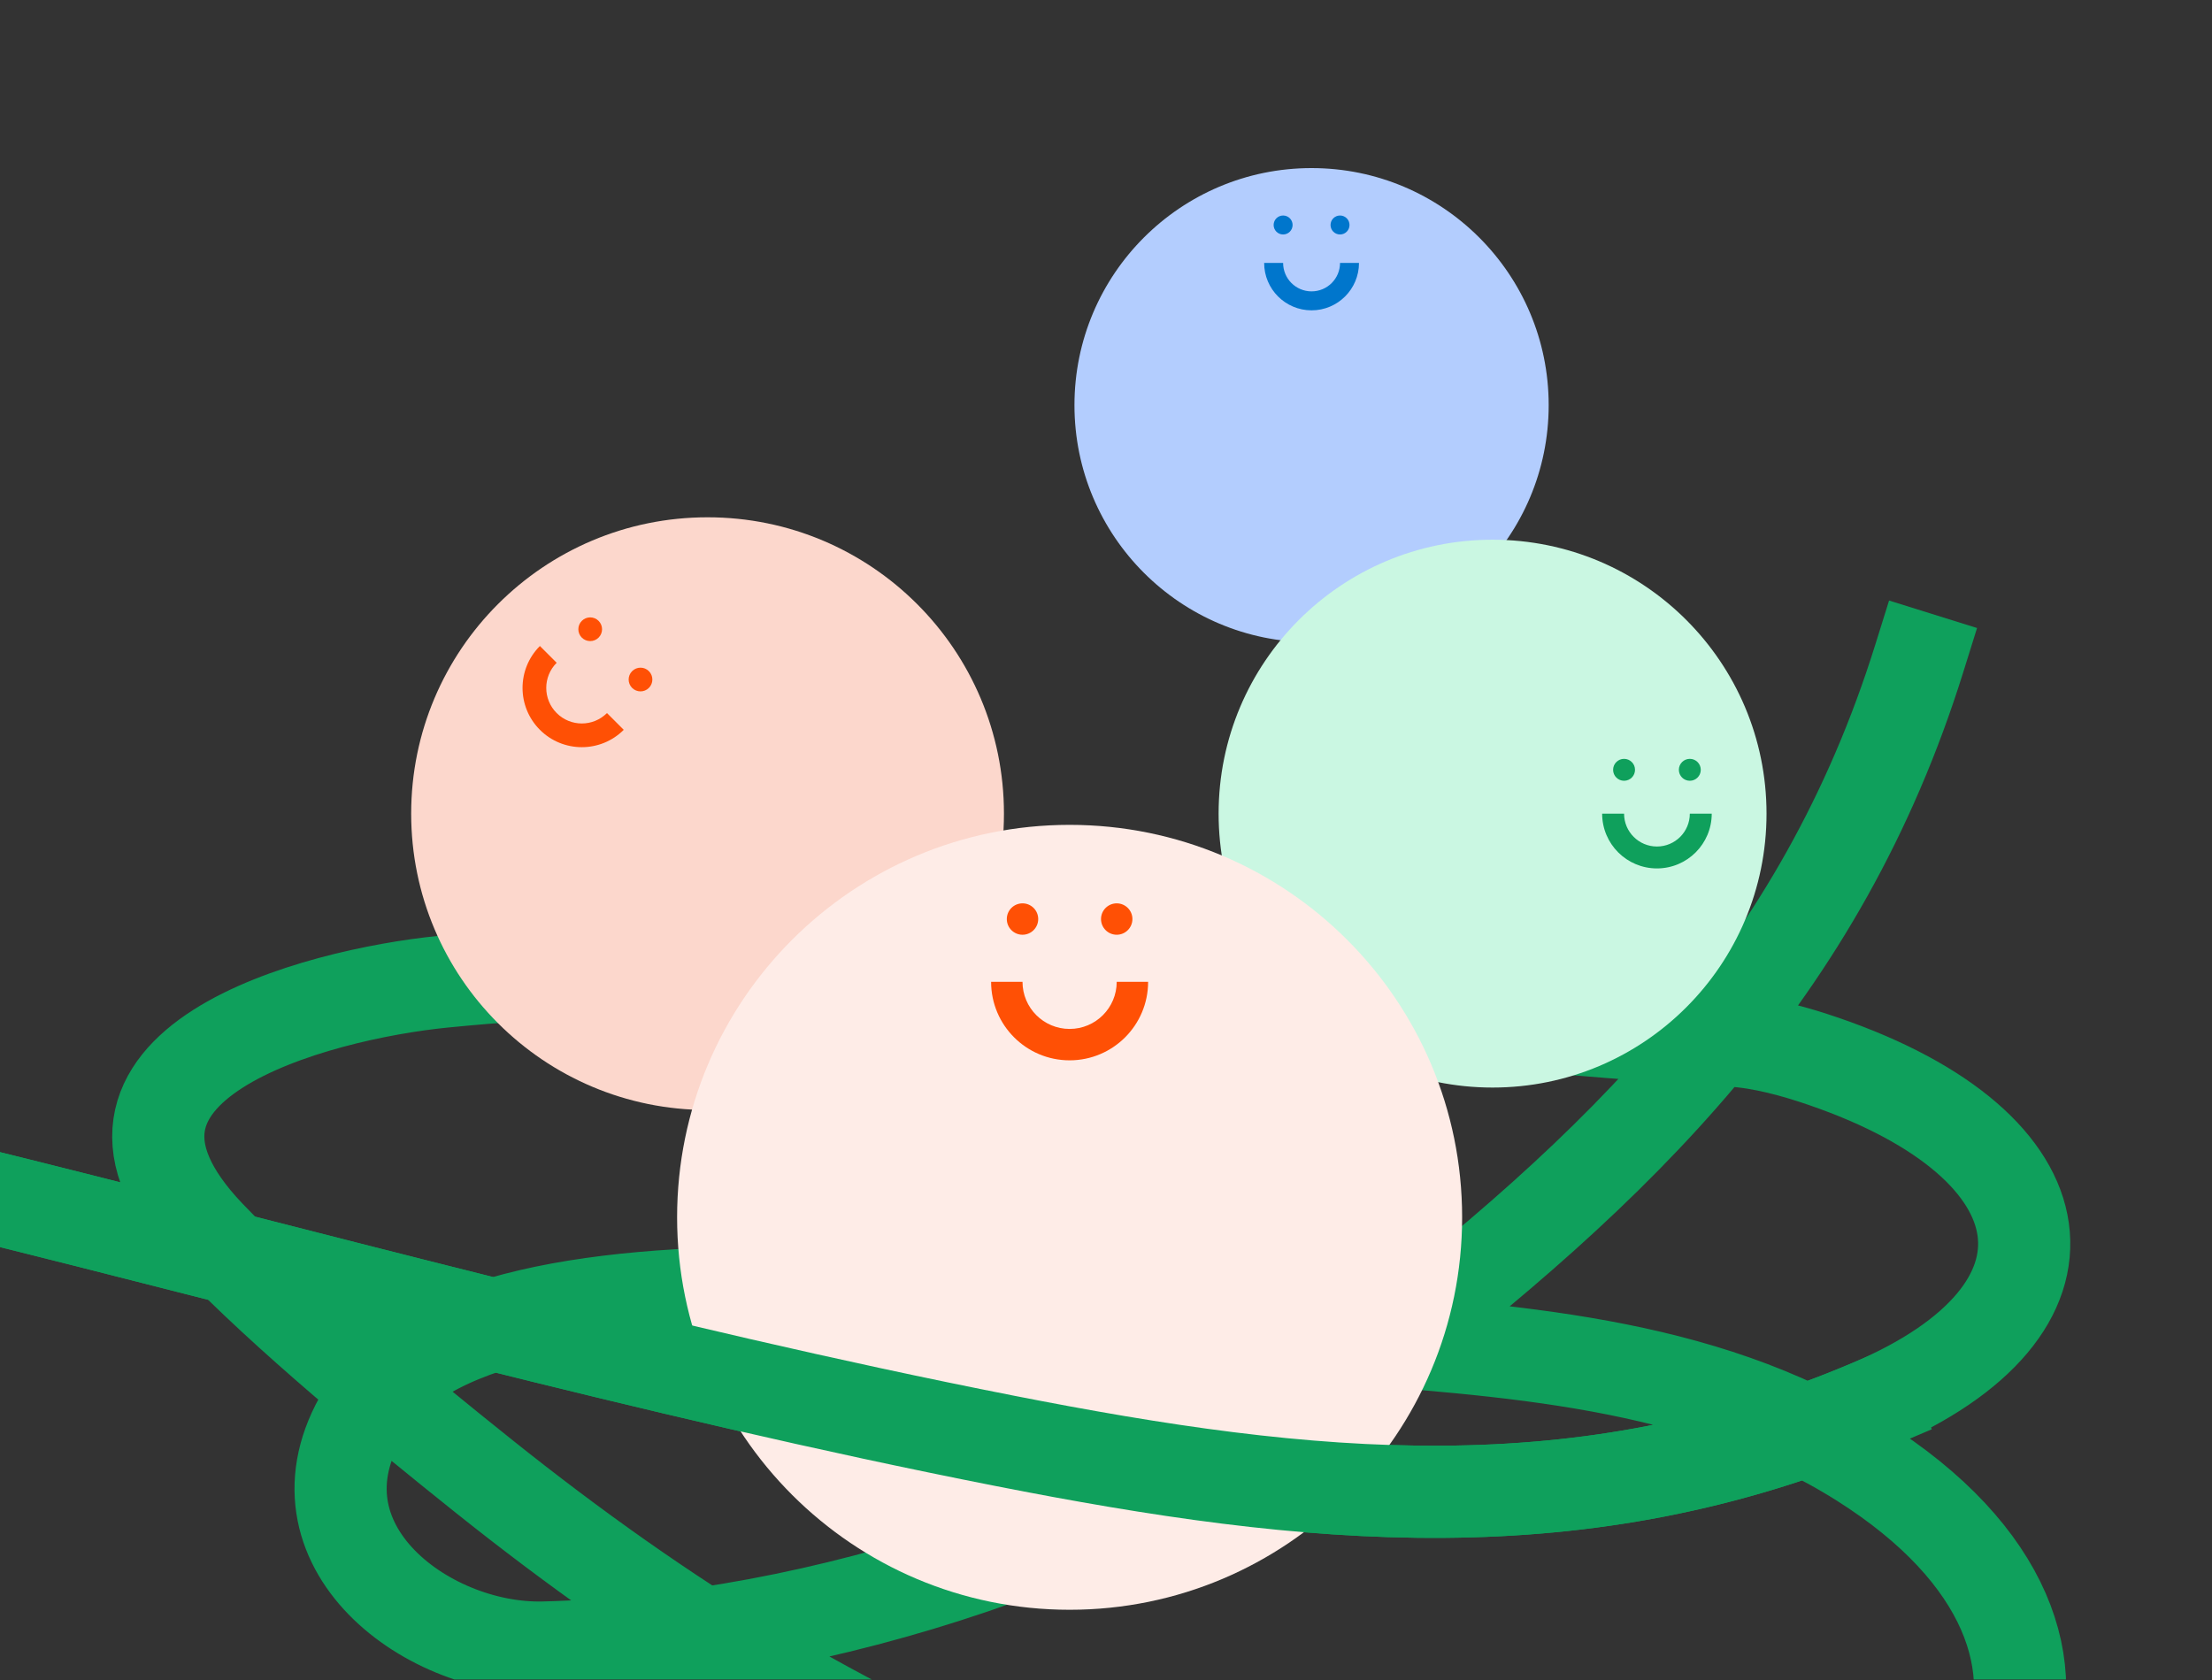 <svg width="312" height="237" viewBox="0 0 312 237" fill="none" xmlns="http://www.w3.org/2000/svg">
<rect x="0" y="0" width="312" height="237" fill="#333333" stroke="none"/>
<g clip-path="url(#clip0_11_2888)">
<path d="M-6.633 167.583C42.729 179.74 91.71 193.415 141.663 203.248C184.731 211.725 223.021 215.643 263.953 198.194C295.223 184.864 292.054 161.675 257.189 149.714C253.186 148.341 248.579 147.054 244.185 146.791C183.104 143.124 124.705 132.309 62.517 138.488C44.739 140.254 6.476 150.101 29.483 174.261C40.226 185.543 56.525 198.869 68.041 208.085C119.663 249.393 170.291 270.824 238.135 270.824C283.066 270.824 304.172 232.415 262.45 206.136C239.853 191.903 212.417 190.508 186.197 188.448C160.337 186.416 69.899 171.12 51.881 198.411C39.414 217.294 59.856 232.838 76.685 232.415C115.828 231.432 160.668 216.594 191.647 192.924C228.69 164.62 256.854 137.247 270.718 92.86" stroke="#0FA05C" stroke-width="13" stroke-linecap="square"/>
<path d="M151.551 57.157C151.551 38.686 166.524 23.712 184.995 23.712C203.466 23.712 218.439 38.686 218.439 57.157C218.439 75.627 203.466 90.601 184.995 90.601C166.524 90.601 151.551 75.627 151.551 57.157Z" fill="#B3CDFE"/>
<path fill-rule="evenodd" clip-rule="evenodd" d="M180.982 37.09C180.982 39.307 182.779 41.103 184.995 41.103C187.212 41.103 189.009 39.307 189.009 37.09H191.684C191.684 40.784 188.69 43.779 184.995 43.779C181.301 43.779 178.307 40.784 178.307 37.09H180.982Z" fill="#0076CC"/>
<path d="M182.32 31.739C182.32 32.478 181.721 33.077 180.982 33.077C180.243 33.077 179.644 32.478 179.644 31.739C179.644 31 180.243 30.401 180.982 30.401C181.721 30.401 182.32 31 182.32 31.739Z" fill="#0076CC"/>
<path d="M190.347 31.739C190.347 32.478 189.748 33.077 189.009 33.077C188.27 33.077 187.671 32.478 187.671 31.739C187.671 31 188.27 30.401 189.009 30.401C189.748 30.401 190.347 31 190.347 31.739Z" fill="#0076CC"/>
<path d="M171.883 114.779C171.883 93.438 189.183 76.137 210.524 76.137C231.865 76.137 249.166 93.438 249.166 114.779C249.166 136.12 231.866 153.42 210.524 153.42C189.183 153.42 171.883 136.12 171.883 114.779Z" fill="#CAF7E2"/>
<path fill-rule="evenodd" clip-rule="evenodd" d="M229.073 114.779C229.073 117.34 231.149 119.416 233.71 119.416C236.271 119.416 238.347 117.34 238.347 114.779H241.438C241.438 119.047 237.978 122.507 233.71 122.507C229.442 122.507 225.981 119.047 225.981 114.779H229.073Z" fill="#0FA05C"/>
<path d="M230.618 108.596C230.618 109.45 229.926 110.142 229.073 110.142C228.219 110.142 227.527 109.45 227.527 108.596C227.527 107.742 228.219 107.05 229.073 107.05C229.926 107.05 230.618 107.742 230.618 108.596Z" fill="#0FA05C"/>
<path d="M239.892 108.596C239.892 109.45 239.2 110.142 238.347 110.142C237.493 110.142 236.801 109.45 236.801 108.596C236.801 107.742 237.493 107.05 238.347 107.05C239.2 107.05 239.892 107.742 239.892 108.596Z" fill="#0FA05C"/>
<path d="M57.996 114.779C57.996 91.691 76.713 72.974 99.801 72.974C122.89 72.974 141.606 91.691 141.606 114.779C141.606 137.868 122.89 156.584 99.801 156.584C76.713 156.584 57.996 137.868 57.996 114.779Z" fill="#FCD7CC"/>
<path fill-rule="evenodd" clip-rule="evenodd" d="M78.518 93.496C76.559 95.455 76.559 98.631 78.518 100.59C80.477 102.549 83.654 102.549 85.613 100.59L87.978 102.955C84.712 106.22 79.418 106.22 76.153 102.955C72.888 99.69 72.888 94.396 76.153 91.131L78.518 93.496Z" fill="#FF5005"/>
<path d="M84.43 89.948C83.777 90.602 82.719 90.602 82.065 89.948C81.412 89.295 81.412 88.237 82.065 87.584C82.719 86.931 83.777 86.931 84.43 87.584C85.083 88.237 85.083 89.295 84.43 89.948Z" fill="#FF5005"/>
<path d="M91.525 97.043C90.872 97.696 89.813 97.696 89.16 97.043C88.507 96.39 88.507 95.331 89.16 94.678C89.813 94.025 90.872 94.025 91.525 94.678C92.178 95.331 92.178 96.39 91.525 97.043Z" fill="#FF5005"/>
<path d="M95.504 171.724C95.504 141.148 120.291 116.361 150.867 116.361C181.444 116.361 206.231 141.148 206.231 171.724C206.231 202.301 181.444 227.088 150.868 227.088C120.291 227.088 95.504 202.301 95.504 171.724Z" fill="#FEECE7"/>
<path fill-rule="evenodd" clip-rule="evenodd" d="M144.224 138.506C144.224 142.175 147.198 145.15 150.868 145.15C154.537 145.15 157.511 142.175 157.511 138.506H161.94C161.94 144.622 156.983 149.579 150.868 149.579C144.752 149.579 139.795 144.622 139.795 138.506H144.224Z" fill="#FF5005"/>
<path d="M146.439 129.648C146.439 130.871 145.447 131.863 144.224 131.863C143.001 131.863 142.009 130.871 142.009 129.648C142.009 128.425 143.001 127.434 144.224 127.434C145.447 127.434 146.439 128.425 146.439 129.648Z" fill="#FF5005"/>
<path d="M159.726 129.648C159.726 130.871 158.734 131.863 157.511 131.863C156.288 131.863 155.297 130.871 155.297 129.648C155.297 128.425 156.288 127.434 157.511 127.434C158.734 127.434 159.726 128.425 159.726 129.648Z" fill="#FF5005"/>
<path d="M-6.633 167.583C42.729 179.74 91.71 193.415 141.663 203.248C184.731 211.725 223.021 215.643 263.953 198.194" stroke="#0FA05C" stroke-width="13" stroke-linecap="square"/>
</g>
<defs>
<clipPath id="clip0_11_2888">
<rect width="312" height="236" fill="white" transform="translate(0 0.918)"/>
</clipPath>
</defs>
</svg>
